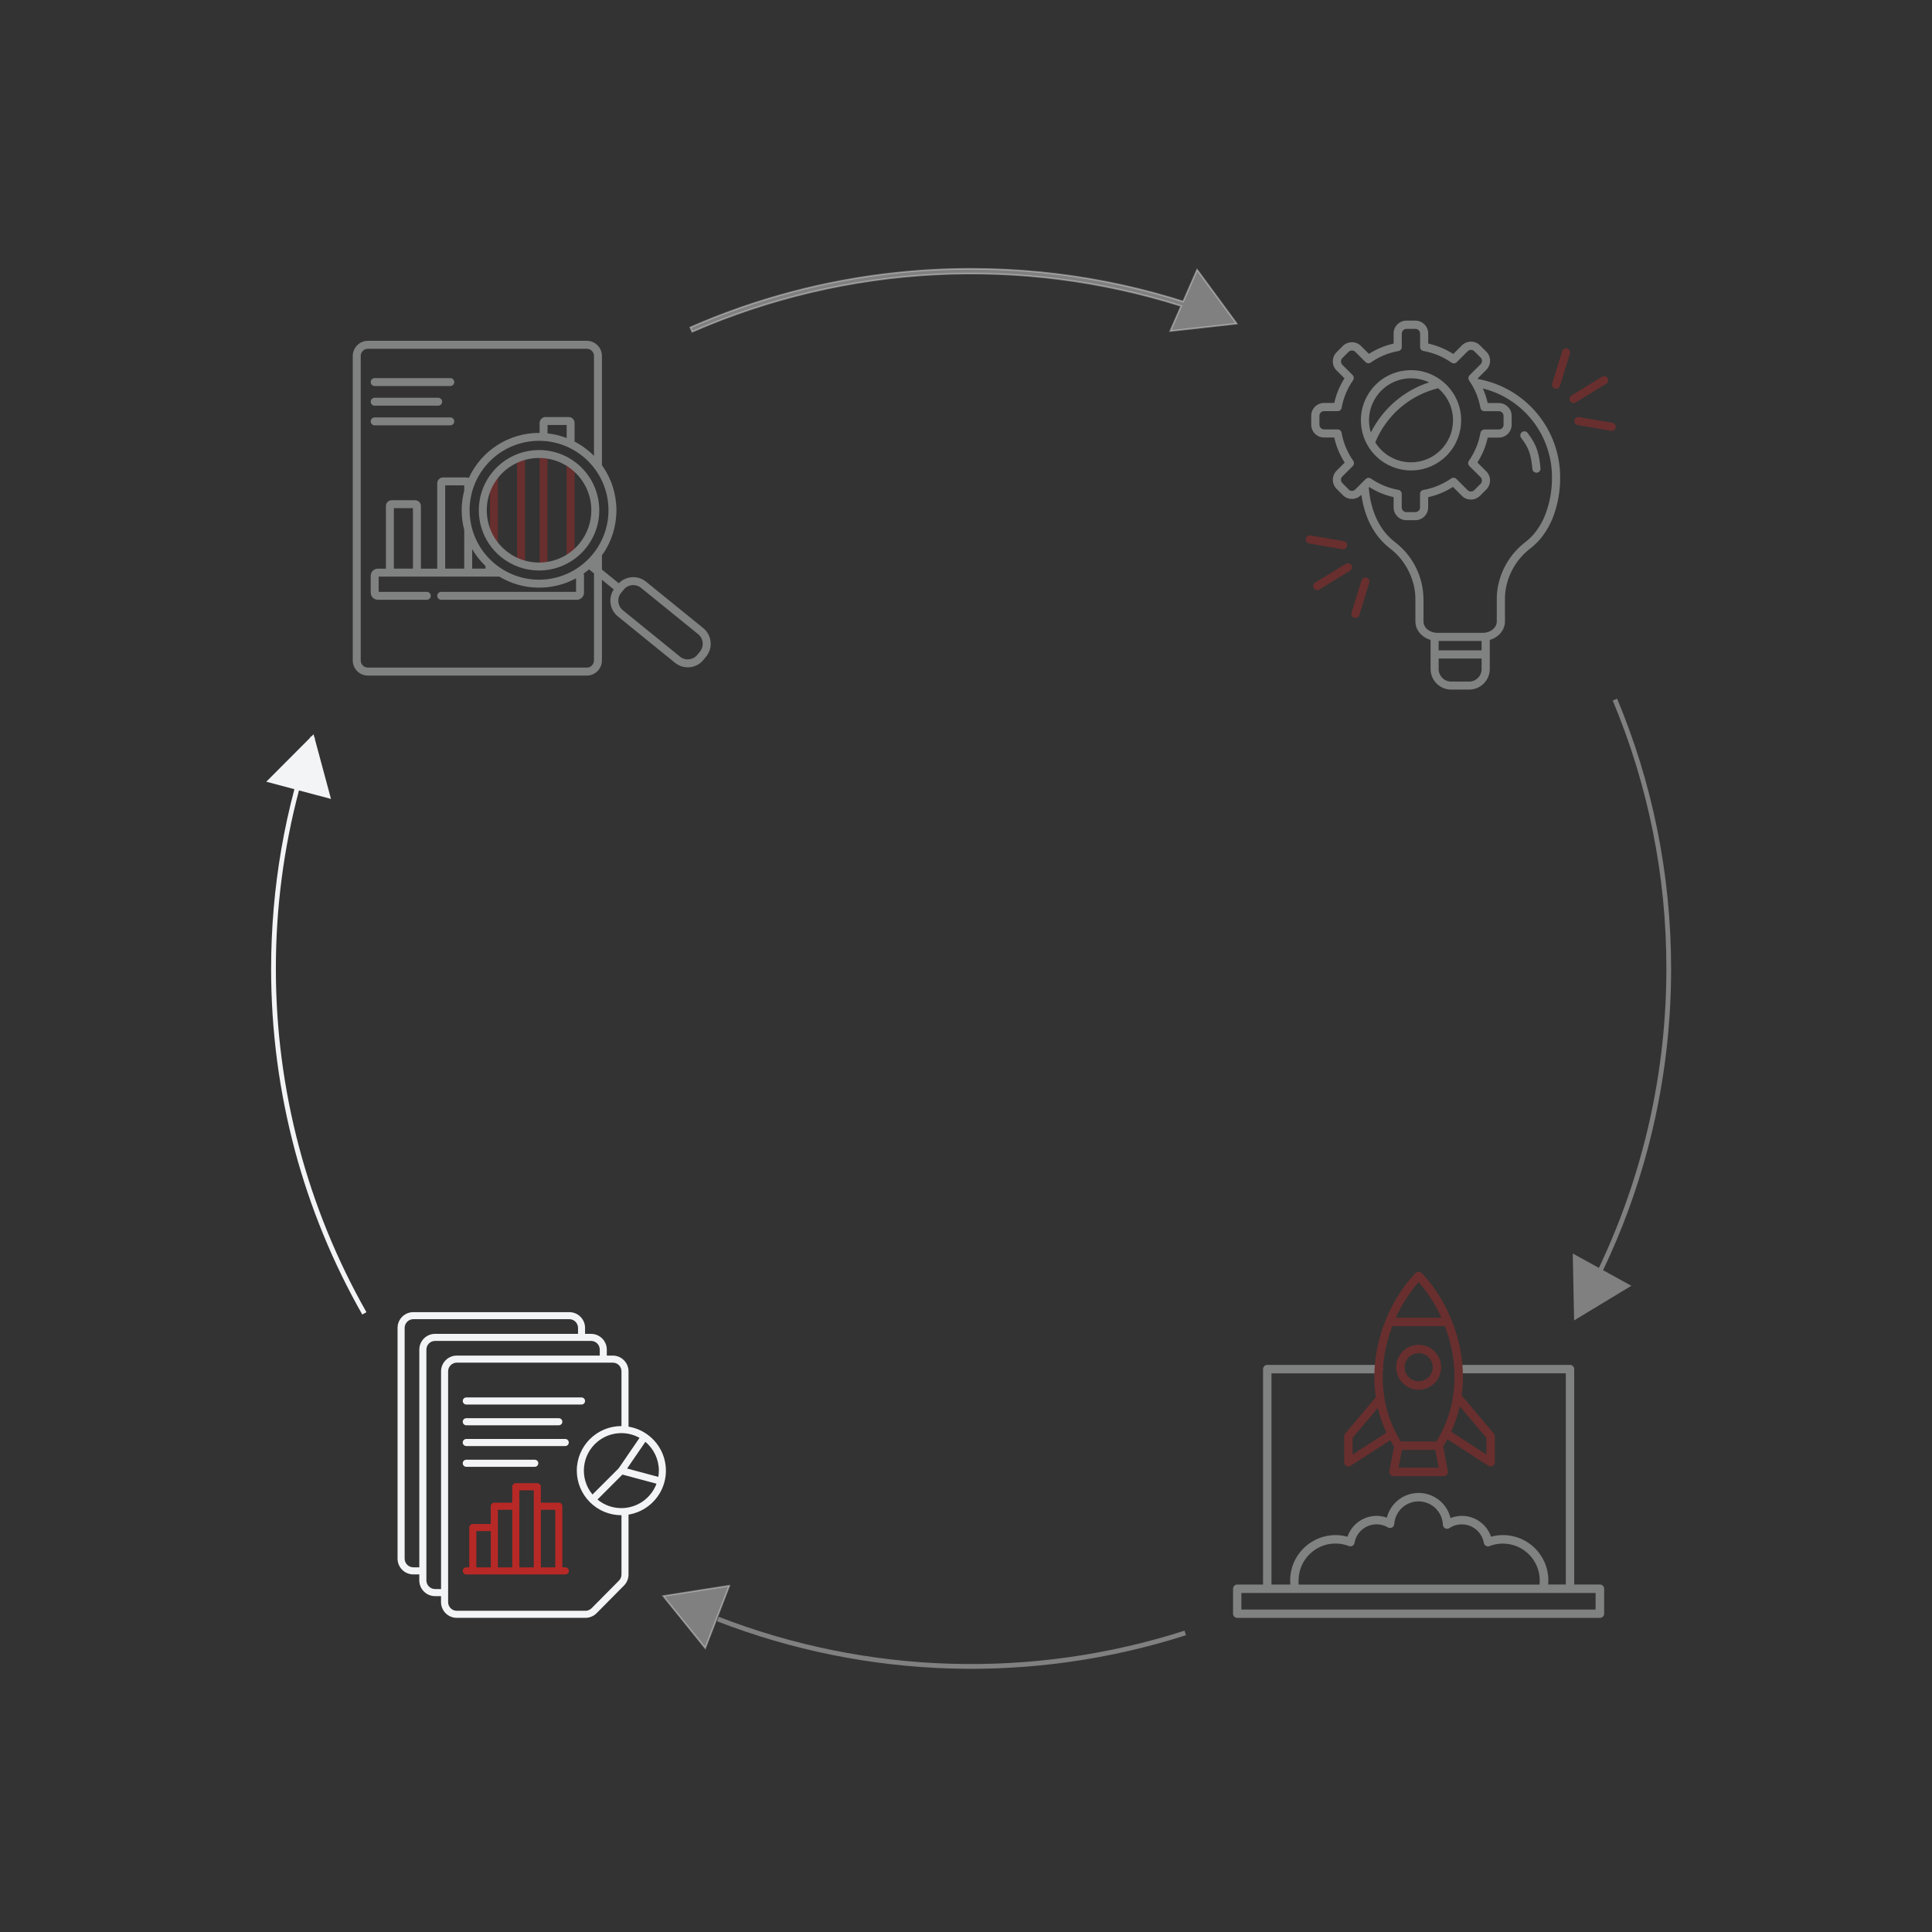 <?xml version="1.0" encoding="UTF-8"?> <svg xmlns="http://www.w3.org/2000/svg" xmlns:xlink="http://www.w3.org/1999/xlink" id="Ebene_1" viewBox="0 0 1216 1216"><rect x="0" y="0" width="1216" height="1216" fill="#333333" stroke="none"/><defs><style>.cls-1,.cls-2,.cls-3{fill:#f3f4f6;}.cls-4{clip-path:url(#clippath-2);}.cls-5{clip-path:url(#clippath-6);}.cls-2,.cls-6,.cls-3,.cls-7{opacity:.4;}.cls-8{clip-path:url(#clippath-1);}.cls-9{clip-path:url(#clippath-4);}.cls-3,.cls-7{stroke:#f3f4f6;}.cls-10{clip-path:url(#clippath);}.cls-11,.cls-7{fill:none;}.cls-12{clip-path:url(#clippath-3);}.cls-13{fill:#b72926;}.cls-14{clip-path:url(#clippath-5);}.cls-7{stroke-miterlimit:10;stroke-width:3px;}</style><clipPath id="clippath"><rect class="cls-11" width="1216" height="1216"></rect></clipPath><clipPath id="clippath-1"><rect class="cls-11" x="163.62" y="166.57" width="888.75" height="888.87"></rect></clipPath><clipPath id="clippath-2"><rect class="cls-11" x="163.62" y="166.57" width="888.75" height="888.87"></rect></clipPath><clipPath id="clippath-3"><rect class="cls-11" x="222.04" y="214.52" width="225.28" height="210.7"></rect></clipPath><clipPath id="clippath-4"><rect class="cls-11" x="776.11" y="800.45" width="233.58" height="217.85"></rect></clipPath><clipPath id="clippath-5"><rect class="cls-11" x="250.23" y="825.86" width="168.9" height="192.43"></rect></clipPath><clipPath id="clippath-6"><rect class="cls-11" x="821.81" y="201.78" width="195.15" height="232.22"></rect></clipPath></defs><g class="cls-10"><g id="Zeichenfläche_2"><g id="loesungen-arbeitsablauf"><g id="Gruppe_14961"><g class="cls-8"><g id="Gruppe_14960"><g id="Gruppe_14959"><g class="cls-4"><g id="Gruppe_14958"><path id="Pfad_51935" class="cls-7" d="m451.81,1019.01c94.16,36.52,198.01,39.61,294.18,8.76"></path><path id="Vereinigungsmenge_2" class="cls-2" d="m990.38,812.85l-.49-23.9,16.45,9.06c27.96-58.82,42.47-123.13,42.47-188.25.11-57.97-11.37-115.37-33.77-168.84l2.77-1.16c5.48,13.09,10.38,26.6,14.55,40.16,4.22,13.71,7.81,27.8,10.66,41.87,2.89,14.25,5.1,28.84,6.55,43.35,1.48,14.73,2.23,29.74,2.23,44.62,0,19.31-1.25,38.6-3.75,57.75-2.45,18.71-6.11,37.25-10.94,55.49-6.98,26.31-16.4,51.91-28.14,76.47l4.24,2.33,13.57,7.47-17.93,10.85-18.11,10.95-.37-18.22Z"></path><path id="Vereinigungsmenge_1" class="cls-1" d="m185.64,724.16c-4.93-18.42-8.66-37.14-11.17-56.04-2.55-19.35-3.83-38.84-3.83-58.35,0-12.67.55-25.47,1.62-38.03,1.06-12.41,2.67-24.9,4.77-37.13,2.19-12.72,4.95-25.39,8.26-37.9l-17.67-4.71,12.87-12.91,14.73-14.78c.09-.25.17-.49.26-.74l.35.12,1.53-1.53.62,2.29.33.12c-.06.16-.11.32-.17.48l6.15,22.83,4.03,14.96-20.15-5.36c-9.69,36.65-14.58,74.4-14.54,112.3-.02,75.75,19.62,150.21,57,216.1l-2.61,1.48c-18.47-32.45-32.71-67.13-42.39-103.19Z"></path><path id="Pfad_51939" class="cls-3" d="m459.04,998.04l-7.54,19.55-7.63,19.74-11.44-14.19-15.01-18.6,26.32-4.12,15.3-2.39Z"></path><path class="cls-3" d="m769.23,191.23l-15.78-21.46-8.76,20.01c-2.66-.84-5.32-1.67-7.98-2.46-13.28-3.94-26.91-7.29-40.52-9.95-13.78-2.69-27.87-4.75-41.89-6.11-14.21-1.38-28.71-2.08-43.08-2.08-15.54,0-31.07.81-46.52,2.43-44.92,4.7-88.84,16.32-130.21,34.46l1.2,2.75h0c97.59-42.58,206.95-48.1,307.77-16.24l-6.92,15.78,21.04-2.33,20.83-2.32-9.18-12.48Z"></path></g></g></g></g></g></g><g id="Gruppe_15332" class="cls-6"><g class="cls-12"><g id="Gruppe_15331"><path id="Pfad_55370" class="cls-13" d="m310.93,344.61c-1.38,0-2.5-1.12-2.5-2.5v-41.4c0-1.38,1.12-2.5,2.5-2.5s2.5,1.12,2.5,2.5v41.4c0,1.38-1.12,2.5-2.5,2.5"></path><path id="Pfad_55371" class="cls-13" d="m327.93,356.11c-1.38,0-2.5-1.12-2.5-2.5v-64.87c0-1.38,1.12-2.5,2.5-2.5s2.5,1.12,2.5,2.5v64.86c0,1.38-1.12,2.5-2.5,2.5"></path><path id="Pfad_55372" class="cls-13" d="m359.14,352.35c-1.38,0-2.5-1.12-2.5-2.5v-57.3c0-1.38,1.12-2.5,2.5-2.5s2.5,1.12,2.5,2.5v57.3c0,1.38-1.12,2.5-2.5,2.5"></path><path id="Pfad_55373" class="cls-13" d="m342.12,359.07c-1.38,0-2.5-1.12-2.5-2.5v-70.78c0-1.38,1.12-2.5,2.5-2.5s2.5,1.12,2.5,2.5v70.78c0,1.38-1.12,2.5-2.5,2.5"></path><path id="Pfad_55374" class="cls-1" d="m235.83,242.97h47.59c1.38,0,2.5-1.12,2.5-2.5s-1.12-2.5-2.5-2.5h-47.59c-1.38,0-2.5,1.12-2.5,2.5s1.12,2.5,2.5,2.5"></path><path id="Pfad_55375" class="cls-1" d="m235.83,255.34h39.98c1.38,0,2.5-1.12,2.5-2.5s-1.12-2.5-2.5-2.5h-39.98c-1.38,0-2.5,1.12-2.5,2.5s1.12,2.5,2.5,2.5"></path><path id="Pfad_55376" class="cls-1" d="m235.83,267.71h47.59c1.38,0,2.5-1.12,2.5-2.5s-1.12-2.5-2.5-2.5h-47.59c-1.38,0-2.5,1.12-2.5,2.5s1.12,2.5,2.5,2.5"></path><path id="Pfad_55377" class="cls-1" d="m363.16,291.73c-16.26-13.19-40.13-10.7-53.32,5.56-13.19,16.26-10.7,40.13,5.56,53.32,6.73,5.46,15.13,8.45,23.8,8.47,1.34,0,2.67-.07,4-.21,20.82-2.17,35.95-20.81,33.78-41.63-1.04-10-6.01-19.18-13.82-25.51m1.67,50.17c-11.45,14.11-32.17,16.26-46.28,4.81-14.11-11.45-16.26-32.17-4.81-46.28,5.5-6.77,13.46-11.09,22.13-11.99,1.15-.12,2.31-.18,3.47-.18,18.17.04,32.88,14.8,32.84,32.97-.01,7.53-2.61,14.82-7.35,20.67"></path><path id="Pfad_55378" class="cls-1" d="m447.24,403.88c-.34-3.36-2-6.44-4.62-8.56l-36.03-29.23c-5.12-4.13-12.54-3.69-17.13,1.01l-10.6-8.6v-8.96c12.17-16.95,12.17-39.77,0-56.72v-68.79c0-5.25-4.27-9.51-9.52-9.52h-137.78c-5.25,0-9.51,4.26-9.52,9.52v191.66c0,5.26,4.26,9.51,9.52,9.52h137.78c5.26,0,9.51-4.26,9.52-9.52v-50.75l7.45,6.04c-3.66,5.46-2.56,12.82,2.54,16.97l36.03,29.23c5.46,4.42,13.46,3.58,17.89-1.86l1.72-2.12c2.13-2.62,3.12-5.98,2.76-9.33m-103.44-39.25c-24,2.5-45.49-14.93-48-38.93-2.5-24,14.93-45.49,38.93-48,24-2.5,45.49,14.93,48,38.93,0,0,0,0,0,.01,2.47,23.99-14.94,45.46-38.93,47.99m-46.61-6.71v-12.25c2.29,3.9,5.1,7.47,8.37,10.6v1.64h-8.37Zm-5.01-49.13c-2.15,8.12-2.15,16.66,0,24.79v24.34h-11.99v-52.43h11.99v3.29Zm64.45-33.1c-3.86-1.48-7.9-2.46-12.01-2.92v-5.27h12.02v8.19Zm17.21,140.01c0,2.49-2.02,4.51-4.51,4.51h-137.78c-2.49,0-4.51-2.02-4.51-4.51v-191.66c0-2.49,2.02-4.51,4.51-4.51h137.78c2.49,0,4.51,2.02,4.51,4.51v62.87c-3.58-3.6-7.69-6.63-12.2-8.97v-11.69c0-2.07-1.69-3.75-3.76-3.75h-14.5c-2.07,0-3.76,1.68-3.76,3.75v6.24c-19.15-.16-36.6,10.95-44.57,28.36-.48-.23-1.01-.35-1.55-.35h-14.62c-2.04,0-3.69,1.66-3.69,3.7v53.74h-10.28v-39.47c0-1.99-1.62-3.61-3.61-3.61h-14.8c-1.99,0-3.61,1.62-3.61,3.61v39.47h-5.07c-2.48,0-4.49,2.01-4.5,4.49v10.6c0,2.48,2.02,4.49,4.5,4.49h30.8c1.38,0,2.5-1.12,2.5-2.5s-1.12-2.5-2.5-2.5h-30.3v-9.57h75.94c14.78,8.86,33.14,9.27,48.29,1.06v8.51h-84.86c-1.38,0-2.5,1.12-2.5,2.5s1.12,2.5,2.5,2.5h85.38c2.48,0,4.48-2.01,4.49-4.49v-10.6c0-.48-.08-.96-.23-1.41,1.17-.83,2.3-1.7,3.41-2.64l3.11,2.53v54.81Zm-113.94-57.78h-12v-38.07h12v38.07Zm180.69,52.14l-1.72,2.12c-2.69,3.3-7.54,3.81-10.85,1.13l-36.03-29.23c-3.29-2.69-3.8-7.54-1.13-10.85l1.72-2.12c1.29-1.59,3.16-2.6,5.19-2.8.27-.03.55-.04.82-.04,1.76,0,3.47.6,4.83,1.71l36.03,29.23c3.29,2.69,3.8,7.53,1.13,10.85"></path></g></g></g><g id="Gruppe_15336" class="cls-6"><g class="cls-9"><g id="Gruppe_15335"><path id="Pfad_55388" class="cls-1" d="m1007.03,997.29h-16.21v-135.57c0-1.47-1.19-2.65-2.65-2.65h-70.12c-1.47,0-2.65,1.19-2.65,2.65s1.19,2.66,2.65,2.66h67.46v132.91h-11.08c.08-.86.12-1.72.12-2.58-.02-15.75-12.78-28.52-28.54-28.54-2.55,0-5.08.34-7.54,1.02-3.48-10.13-14.51-15.53-24.65-12.05-.29.1-.57.2-.85.32-2.68-11.09-13.83-17.91-24.92-15.23-7.44,1.79-13.27,7.55-15.16,14.97-10.09-3.56-21.17,1.73-24.73,11.83-.02.06-.04.12-.06.18-2.45-.68-4.99-1.02-7.54-1.02-15.75.02-28.52,12.78-28.54,28.54,0,.86.04,1.72.12,2.58h-11.87v-132.92h67.46c1.47,0,2.65-1.19,2.65-2.65s-1.19-2.66-2.65-2.66h-70.12c-1.47,0-2.66,1.19-2.66,2.65v135.57h-16.21c-1.47,0-2.65,1.19-2.65,2.65,0,0,0,0,0,0v15.69c0,1.47,1.19,2.65,2.65,2.65h228.27c1.47,0,2.65-1.19,2.65-2.65v-15.69c0-1.47-1.19-2.65-2.65-2.65m-189.68-2.58c.01-12.82,10.4-23.21,23.23-23.23,2.88,0,5.73.53,8.41,1.59h0c.05.02.11.03.17.05.26.09.53.14.8.14h.02c.08,0,.15-.01.23-.02s.18-.01.26-.03.14-.04.21-.06c.09-.03.17-.05.26-.08s.13-.06.2-.09.16-.08.23-.13.12-.08.18-.13c.07-.05.14-.11.2-.17.05-.05.11-.1.15-.15.07-.07.13-.15.18-.23.04-.05.08-.1.11-.16.06-.1.12-.2.16-.31.02-.04.04-.07.06-.11,0,0,0-.02,0-.03.05-.12.08-.25.11-.38,0-.04.02-.08.03-.12h0c1.35-7.67,8.65-12.79,16.32-11.44,1.66.29,3.25.88,4.7,1.73.02.01.05.02.07.03.09.05.18.09.27.12.07.03.15.06.22.09s.16.04.24.06c.09.02.19.04.28.05.03,0,.05.01.08.01.06,0,.11,0,.16,0,.09,0,.18,0,.27,0,.09,0,.18-.02.26-.04.08-.01.16-.03.24-.06.08-.02.15-.05.23-.08.09-.03.17-.07.26-.12.06-.03.11-.07.17-.1.09-.06.18-.12.26-.19.05-.04.09-.08.14-.12.08-.07.16-.15.22-.24.05-.05.09-.12.13-.18s.08-.1.12-.16c.02-.03.02-.06.04-.08.04-.07.07-.15.11-.23.04-.08.07-.17.1-.26.02-.07.04-.15.05-.23.02-.1.04-.19.05-.29,0-.03.01-.05.01-.08.59-8.45,7.91-14.83,16.37-14.24,7.79.54,13.93,6.85,14.26,14.65,0,.06.02.12.02.18,0,.09.02.19.04.28.02.09.04.17.07.25.02.08.05.16.08.23.04.09.09.19.15.28.03.05.05.1.08.15,0,.01.02.02.02.03.06.09.13.17.21.25.04.05.08.1.13.15.07.06.15.13.22.18.06.05.11.1.17.14.09.06.19.11.28.15.05.03.11.06.16.09.12.05.24.08.36.11.04.01.08.03.13.04s.06,0,.09,0c.14.03.29.04.43.04h.11c.05,0,.11-.02.16-.02.1,0,.2-.02.3-.04.08-.02.16-.04.24-.07s.17-.05.25-.09c.09-.04.18-.09.26-.14.05-.03.1-.05.15-.08,6.49-4.3,15.24-2.52,19.54,3.98,1.07,1.61,1.79,3.43,2.13,5.33h0s.02.08.03.12c.03.13.06.26.11.38,0,0,0,.02,0,.03.01.04.04.07.05.11.05.11.1.22.16.32.03.05.07.1.11.15.06.08.12.16.19.24.05.05.09.1.14.14.07.07.14.13.22.18.05.04.11.08.16.12.08.05.17.1.26.14.06.03.11.06.17.08.1.04.19.07.29.1.06.02.12.04.18.05.1.02.2.03.3.04.06,0,.13.02.19.02h.02c.15,0,.3-.01.45-.04h0c.11-.02.22-.05.32-.09.07-.02.14-.03.2-.06h0c2.68-1.06,5.53-1.6,8.41-1.59,12.82.01,23.21,10.4,23.23,23.23,0,.86-.05,1.72-.15,2.58h-151.57c-.1-.86-.15-1.72-.15-2.58m187.02,18.27h-222.95v-10.4h16.13s.05,0,.08,0h190.53s.05,0,.08,0h16.13v10.4Z"></path><path id="Pfad_55389" class="cls-13" d="m892.91,874.7c7.82,0,14.15-6.33,14.15-14.15,0-7.82-6.33-14.15-14.15-14.15-7.82,0-14.15,6.33-14.15,14.15h0c0,7.81,6.34,14.14,14.15,14.15m0-22.99c4.88,0,8.84,3.96,8.84,8.84s-3.96,8.84-8.84,8.84c-4.88,0-8.84-3.96-8.84-8.84h0c0-4.88,3.96-8.84,8.84-8.84"></path><path id="Pfad_55390" class="cls-13" d="m940.24,902.27l-20.04-23.69c-.07-.07-.14-.14-.22-.21,3.96-29.11-7.61-58.77-25.18-77.14-1.07-1.05-2.77-1.05-3.84,0-17.79,18.6-29.41,48.76-25.01,78.22l-19.29,22.82c-.41.48-.63,1.09-.63,1.71v16.38c0,1.47,1.19,2.65,2.65,2.66.51,0,1.02-.15,1.45-.43l24.93-16.17c.74,1.34,1.52,2.67,2.35,3.99l-2.97,15.51c-.28,1.44.67,2.83,2.11,3.11.16.03.33.05.5.05h31.67c1.47,0,2.66-1.19,2.65-2.66,0-.17-.02-.33-.05-.5l-2.97-15.51c.94-1.49,1.82-3,2.65-4.53l25.76,16.71c1.23.8,2.87.45,3.67-.78.28-.43.43-.93.43-1.44v-16.38c0-.63-.22-1.23-.63-1.71m-47.35-95.28c5.87,6.69,10.7,14.22,14.33,22.34h-28.67c3.63-8.12,8.47-15.65,14.33-22.34m-16.55,27.65h33.1c8.57,22.5,9.05,49.5-5.34,72.61h-22.42c-14.4-23.12-13.92-50.12-5.34-72.61m-24.99,80.84v-10.52l15.89-18.79c1.26,5.34,3.07,10.54,5.4,15.51l-21.29,13.81Zm28.92,8.29l2.15-11.21h20.94l2.15,11.21h-25.24Zm55.29-8.29l-22.15-14.37c2.35-5.13,4.15-10.49,5.37-16l16.78,19.84v10.52Z"></path></g></g></g><g id="Gruppe_15338"><g class="cls-14"><g id="Gruppe_15337"><path id="Pfad_55391" class="cls-1" d="m293.48,884h72.53c1.23,0,2.22-1,2.22-2.22s-1-2.23-2.22-2.23h-72.53c-1.23,0-2.22,1-2.22,2.23s1,2.22,2.22,2.22"></path><path id="Pfad_55392" class="cls-1" d="m293.48,897.07h58.23c1.23,0,2.23-.99,2.23-2.22,0-1.23-.99-2.23-2.22-2.23h-58.24c-1.23,0-2.23.99-2.23,2.22,0,1.23.99,2.23,2.22,2.23h0"></path><path id="Pfad_55393" class="cls-1" d="m355.79,905.69h-62.32c-1.23,0-2.23.99-2.23,2.22,0,1.23.99,2.23,2.22,2.23h62.32c1.23,0,2.22-1,2.22-2.23,0-1.23-1-2.22-2.22-2.22"></path><path id="Pfad_55394" class="cls-13" d="m355.79,986.49h-1.86v-38.47c0-1.23-1-2.23-2.22-2.23h-11.31v-10.04c0-1.23-1-2.22-2.22-2.22h-13.54c-1.23,0-2.22,1-2.22,2.22v10.05h-11.31c-1.23,0-2.22,1-2.22,2.23h0v11.16h-11.32c-1.23,0-2.22,1-2.22,2.23h0v25.08h-1.86c-1.23,0-2.23.99-2.23,2.22,0,1.23.99,2.23,2.22,2.23h62.32c1.23,0,2.23-.99,2.23-2.22,0-1.23-.99-2.23-2.22-2.23h0m-56-22.86h9.09v22.86h-9.09v-22.86Zm13.54,22.86v-36.24h9.09v36.24h-9.09Zm13.53-48.51h9.09v48.51h-9.09v-48.51Zm13.54,12.27h9.09v36.24h-9.08v-36.24Z"></path><path id="Pfad_55395" class="cls-1" d="m293.48,923.21h43.11c1.23,0,2.22-1,2.22-2.23,0-1.23-1-2.22-2.22-2.22h-43.11c-1.23,0-2.23.99-2.23,2.22,0,1.23.99,2.23,2.22,2.23h0"></path><path id="Pfad_55396" class="cls-1" d="m418.17,932.89c3.07-11.44-1.39-23.57-11.13-30.31-.04-.03-.07-.07-.11-.09s-.06-.03-.09-.05c-3.38-2.3-7.22-3.84-11.25-4.5v-34.82c0-5.47-4.44-9.91-9.91-9.92h-3.76v-3.76c0-5.47-4.44-9.91-9.92-9.91h-3.76v-3.76c0-5.47-4.44-9.91-9.92-9.91h-98.18c-5.47,0-9.91,4.44-9.91,9.91v145.25c0,5.47,4.44,9.91,9.91,9.91h3.76v3.76c0,5.47,4.44,9.91,9.92,9.91h3.76v3.76c0,5.48,4.44,9.91,9.92,9.91h80.96c2.64,0,5.18-1.06,7.04-2.93l17.22-17.38c1.85-1.85,2.88-4.36,2.87-6.98v-37.68c10.88-1.79,19.7-9.78,22.58-20.42h0m-3.49-7.26c0,1.32-.11,2.63-.33,3.93l-19.65-5.27,11.5-16.78c5.38,4.48,8.49,11.11,8.49,18.11m-41.78,15.03c-8.31-10.03-6.92-24.9,3.12-33.21,7.49-6.2,18.01-7.18,26.5-2.45l-13.16,19.21-16.46,16.46Zm-112.75,45.83c-3.02,0-5.46-2.45-5.47-5.46v-145.25c0-3.02,2.45-5.46,5.47-5.47h98.18c3.02,0,5.46,2.45,5.47,5.47v3.76h-89.97c-5.47,0-9.91,4.44-9.92,9.91v137.04h-3.76Zm13.68,13.68c-3.02,0-5.46-2.45-5.47-5.46v-145.25c0-3.02,2.45-5.46,5.47-5.47h98.18c3.02,0,5.46,2.45,5.47,5.47v3.76h-89.97c-5.47,0-9.91,4.44-9.92,9.91v137.04h-3.76Zm117.32-9.17c0,1.44-.57,2.83-1.58,3.85l-17.22,17.38c-1.03,1.03-2.42,1.61-3.88,1.62h-80.96c-3.02,0-5.46-2.45-5.47-5.46v-145.25c0-3.02,2.45-5.46,5.47-5.47h98.18c3.02,0,5.46,2.45,5.46,5.47v34.45h-.07c-15.48,0-28.04,12.54-28.05,28.02,0,7.4,2.92,14.5,8.13,19.75.03.04.06.08.09.11s.07.06.11.09c5.24,5.21,12.33,8.13,19.72,8.13h.07v37.32Zm-.07-41.77c-5.49,0-10.81-1.91-15.03-5.42l15.7-15.7,21.45,5.75c-3.45,9.23-12.26,15.36-22.12,15.37"></path></g></g></g><g class="cls-6"><g class="cls-5"><g id="Gruppe_15339"><path id="Pfad_55397" class="cls-1" d="m860.65,280.09c8.59,15.16,27.84,20.49,43,11.91,15.16-8.59,20.49-27.84,11.91-43-2.04-3.6-4.77-6.77-8.04-9.32-.04-.04-.09-.07-.13-.1-13.77-10.67-33.58-8.15-44.25,5.62-7.68,9.91-8.76,23.43-2.75,34.44.07.16.16.32.26.46m53.88-15.56c0,14.6-11.83,26.43-26.42,26.44-9.17,0-17.69-4.75-22.51-12.56,6.99-17.01,21.68-29.67,39.54-34.06,5.96,5.01,9.4,12.4,9.39,20.19m-26.44-26.44c3.92,0,7.8.87,11.34,2.56-15.94,5.2-29.13,16.57-36.63,31.56-4.25-13.97,3.63-28.73,17.6-32.98,2.49-.76,5.09-1.14,7.69-1.14"></path><path id="Pfad_55398" class="cls-1" d="m930.22,238.52c-.06-.1-.12-.2-.18-.3l5.46-5.46c3.15-3.15,3.15-8.26,0-11.41l-3.98-3.97c-3.15-3.15-8.26-3.15-11.41,0l-5.41,5.41c-4.84-3.1-10.18-5.32-15.79-6.57v-6.36c0-4.46-3.62-8.07-8.08-8.07h-5.61c-4.46,0-8.07,3.61-8.08,8.07v6.39c-5.52,1.24-10.78,3.43-15.55,6.47l-4.97-4.97c-3.16-3.14-8.26-3.14-11.42,0l-3.97,3.97c-3.15,3.16-3.15,8.27,0,11.42l4.98,4.98c-3.02,4.75-5.19,9.99-6.42,15.49h-6.44c-4.45,0-8.06,3.61-8.07,8.07v5.62c0,4.45,3.61,8.06,8.07,8.07h6.42c1.24,5.61,3.46,10.96,6.57,15.8l-5.1,5.09c-3.15,3.16-3.15,8.27,0,11.43l3.96,3.97c3.16,3.15,8.26,3.15,11.42,0l.24-.24c2.01,14.45,8.06,25.99,17.77,33.59.32.24.64.48.98.76,9.41,7.44,15.39,19.78,15.23,31.54v.2c0,.12,0,.23,0,.34,0,.04,0,.07.01.11v13.15c0,5.43,4.01,10.04,9.55,11.65v18.29c.01,7.17,5.83,12.98,13,12.98h11.29c7.17,0,12.98-5.82,12.99-12.98v-18.28c5.54-1.61,9.55-6.22,9.55-11.65v-14.73c.03-2.49.31-4.98.85-7.42,2.08-9.55,7.52-18.03,15.31-23.93.03-.02.07-.04.1-.07,2.87-2.26,5.43-4.9,7.61-7.84,2.73-3.69,4.93-7.74,6.55-12.04,2.92-7.88,4.39-16.23,4.32-24.64,0-30.44-21.79-56.51-51.74-61.91m-81.39,69.49l-3.96-3.96c-1.15-1.16-1.15-3.02,0-4.18l6.58-6.58s.03-.03.04-.05.05-.06.07-.09c.09-.1.17-.2.24-.31.01-.02.02-.04.03-.07.07-.12.14-.25.19-.38,0-.01,0-.03.01-.05.05-.14.09-.28.12-.42,0-.03,0-.06,0-.09.02-.13.03-.26.03-.39,0-.05-.01-.11-.01-.16,0-.11-.02-.22-.04-.32-.01-.07-.04-.14-.06-.21-.02-.09-.05-.18-.08-.27-.08-.15-.16-.3-.24-.44,0-.01-.01-.03-.02-.04-3.72-5.27-6.23-11.31-7.34-17.66,0-.01,0-.02,0-.03-.02-.1-.05-.19-.08-.28-.02-.07-.04-.14-.07-.21s-.08-.15-.11-.22c-.04-.08-.08-.15-.12-.22-.04-.05-.08-.1-.12-.15-.06-.08-.12-.16-.19-.23-.04-.04-.09-.08-.14-.11-.08-.07-.16-.14-.24-.2-.05-.03-.11-.06-.16-.09-.09-.05-.18-.1-.27-.15-.06-.03-.12-.04-.18-.06-.1-.04-.2-.07-.3-.09-.06-.01-.12-.01-.18-.02-.11-.02-.21-.03-.32-.03h-8.53c-1.63,0-2.94-1.32-2.94-2.94v-5.62c0-1.63,1.32-2.94,2.94-2.94h8.53c.16,0,.32-.02.48-.05.06,0,.11-.03.16-.04.1-.02.2-.05.29-.09.06-.03.12-.05.18-.08.08-.04.16-.08.24-.13.06-.04.11-.07.16-.11.07-.05.14-.11.21-.17.05-.04.09-.09.14-.13.07-.07.13-.14.18-.22.04-.05.07-.1.1-.15.05-.08.1-.17.14-.26.03-.05.06-.1.08-.16.04-.1.07-.2.09-.3.01-.06.03-.11.05-.17,0-.01,0-.02,0-.03,1.12-6.24,3.58-12.17,7.21-17.37,0,0,0-.02.01-.03.05-.08.1-.17.14-.26.03-.06.07-.12.1-.19.03-.08.06-.17.08-.25.02-.08.05-.15.07-.23s.02-.15.03-.23c.01-.09.02-.17.02-.26,0-.08-.01-.16-.02-.23s0-.17-.02-.25-.04-.15-.07-.23-.04-.16-.07-.24-.07-.13-.1-.19c-.04-.09-.08-.17-.13-.25-.03-.05-.08-.1-.12-.15-.06-.09-.13-.17-.2-.25,0,0-.01-.01-.02-.02l-6.46-6.45c-1.14-1.16-1.14-3.02,0-4.18l3.97-3.97c1.16-1.15,3.02-1.15,4.18,0l6.45,6.45s.05.04.08.07c.06.05.11.1.17.14.1.07.2.14.3.2.06.03.12.07.18.1.12.05.24.1.36.13.06.01.11.04.16.05.18.04.37.06.55.07h0c.15,0,.3-.02.44-.04.04,0,.08-.02.13-.03.11-.02.21-.05.31-.09.05-.02.09-.03.14-.06.1-.05.2-.1.3-.16.04-.02.07-.04.11-.06.01,0,.02-.01.03-.02,5.22-3.66,11.17-6.13,17.44-7.26,0,0,.02,0,.03,0,.1-.02.2-.05.29-.08.07-.02.13-.04.2-.06.08-.03.15-.07.23-.12.07-.04.15-.08.22-.12.06-.04.11-.09.17-.13.07-.06.15-.11.22-.18.05-.05.1-.11.14-.17.06-.06.12-.13.17-.2.04-.07.08-.14.12-.21.04-.07.09-.14.12-.22s.05-.15.07-.22c.03-.08.06-.17.08-.26.01-.07.02-.14.03-.2.02-.1.03-.2.03-.31v-8.51c0-1.63,1.33-2.95,2.96-2.95h5.61c1.63,0,2.96,1.31,2.96,2.95v8.48c0,.1.01.19.03.29,0,.07.01.15.03.22.02.08.05.16.07.24.03.08.05.16.08.24s.07.13.11.19c.04.08.08.16.13.24.04.06.1.12.14.17s.11.14.17.2.12.1.18.15c.06.06.13.11.2.16.06.04.13.07.19.1.08.05.16.09.25.13.06.02.12.04.19.06.1.04.2.06.3.09h.03c6.35,1.13,12.38,3.64,17.66,7.35.01,0,.03.01.04.02.04.02.08.04.11.07.1.06.2.11.3.16.05.02.09.04.14.06.1.04.21.07.31.09.04,0,.08.02.13.03.15.03.3.04.44.04h0c.19,0,.37-.02.55-.07.05-.01.11-.03.16-.05.13-.04.25-.08.37-.13.06-.03.12-.06.18-.1.1-.06.21-.13.3-.2.06-.04.12-.09.17-.14.03-.02.06-.04.08-.07l6.89-6.89c1.15-1.15,3.02-1.15,4.17,0l3.98,3.98c1.14,1.15,1.14,3.01,0,4.17l-6.94,6.94s-.01.01-.02.02c-.07.08-.14.16-.2.25-.04.05-.08.1-.11.15-.05.09-.1.18-.14.27-.03.06-.06.11-.09.17-.04.1-.07.2-.09.31-.01.06-.04.11-.05.16-.02.13-.04.25-.05.38,0,.04,0,.07,0,.11,0,.14.02.28.04.41,0,.03,0,.05,0,.08.03.13.06.25.11.37.01.04.02.08.03.11.05.1.1.21.16.31.03.05.05.1.08.15,0,.01.01.03.02.04.61.88,1.19,1.79,1.78,2.79,2.63,4.46,4.44,9.36,5.35,14.46,0,0,0,.02,0,.03.01.07.04.13.06.2.02.09.05.18.08.26.03.06.06.12.09.18.04.08.08.16.13.24.04.06.07.11.11.16.05.07.11.14.17.21.05.05.09.09.14.14.06.06.13.12.2.17.06.04.11.08.17.12.08.05.15.09.24.13.06.03.12.06.18.08.09.04.19.07.29.09.06.01.11.03.17.04.16.03.32.05.48.05h9.09c1.63,0,2.95,1.32,2.95,2.95v5.62c0,1.62-1.32,2.94-2.95,2.94h-9.1c-.09,0-.17.02-.26.03s-.17.01-.25.03-.14.04-.21.07c-.09.03-.18.05-.27.09-.07.03-.12.07-.18.1-.08.04-.16.09-.24.14-.07.05-.13.11-.2.16s-.12.1-.18.15c-.07.07-.13.14-.18.22-.04.05-.09.1-.13.16-.05.08-.09.16-.13.24-.04.07-.08.13-.11.2s-.05.15-.07.22c-.03.09-.06.18-.08.27,0,.01,0,.02,0,.03-1.1,6.31-3.59,12.31-7.27,17.56,0,0,0,.02-.02.03-.06.09-.11.18-.15.27-.03.06-.07.12-.1.18-.03.09-.06.17-.08.26-.02.07-.05.14-.07.22s-.02.17-.03.25c-.01.08-.02.16-.02.24,0,.08.01.17.02.25s0,.16.02.24.04.16.07.25.04.15.07.23.07.14.1.21c.04.08.08.16.13.24.04.06.08.11.13.16.06.08.12.16.19.24,0,0,.01.02.02.03l7.07,7.07c1.14,1.15,1.14,3.01,0,4.16l-3.97,3.98c-.55.55-1.3.86-2.09.86h0c-.78,0-1.53-.31-2.08-.86l-7.08-7.07s-.01-.01-.02-.02c-.08-.07-.16-.14-.24-.2-.05-.04-.1-.09-.16-.12s-.14-.08-.22-.11c-.08-.04-.15-.08-.23-.12-.05-.02-.11-.03-.17-.05-.1-.04-.21-.06-.31-.09-.05,0-.1,0-.14-.01-.11-.02-.23-.03-.35-.03-.05,0-.1.01-.15.01-.11,0-.23.02-.34.04-.05.01-.1.03-.15.04-.11.03-.22.06-.33.1-.05.02-.09.05-.14.08-.1.05-.2.11-.3.17,0,0-.02,0-.02.01-5.23,3.65-11.2,6.12-17.48,7.23-.01,0-.02,0-.03,0-.1.02-.2.05-.29.08-.07.02-.14.04-.2.06-.08.04-.16.08-.24.12s-.14.07-.21.11-.12.1-.19.15-.14.1-.2.16-.11.12-.16.18-.11.12-.16.19c-.04.07-.09.14-.12.22-.04.07-.08.14-.12.21-.03.07-.05.14-.07.22-.03.08-.06.17-.08.26-.01.07-.02.14-.03.21-.02.1-.03.2-.03.3v8.55c0,1.63-1.33,2.94-2.96,2.94h-5.61c-1.62,0-2.94-1.31-2.95-2.94v-8.57c0-.1-.01-.2-.03-.3,0-.07-.01-.14-.03-.21-.02-.08-.05-.17-.08-.25-.03-.08-.04-.16-.08-.23s-.07-.13-.11-.2c-.04-.08-.08-.16-.13-.24-.05-.06-.09-.12-.15-.18-.06-.07-.11-.14-.17-.2s-.12-.1-.19-.15c-.06-.06-.13-.11-.19-.15-.06-.04-.13-.07-.2-.11-.08-.05-.16-.09-.24-.12-.06-.03-.13-.04-.2-.06-.1-.03-.19-.06-.29-.08h-.03c-6.2-1.12-12.09-3.55-17.27-7.13h-.02c-.08-.06-.17-.11-.26-.16-.06-.03-.13-.07-.19-.1s-.13-.04-.19-.06c-.1-.04-.2-.06-.3-.09-.03,0-.07,0-.1-.01-.13-.02-.26-.03-.39-.04-.03,0-.07,0-.1,0-.13,0-.25.01-.38.04-.06.01-.11.03-.17.05-.1.02-.2.05-.3.09-.06.03-.12.06-.18.09-.09.04-.18.09-.26.14-.06.04-.11.08-.16.12-.08.06-.16.13-.24.19,0,0-.01.01-.02.02l-6.62,6.62c-1.15,1.15-3.02,1.15-4.18,0m83.71,101.22h-27.03v-5.89h27.03v5.89Zm-7.86,19.66h-11.29c-4.34,0-7.86-3.52-7.87-7.86v-6.66h27.03v6.66c0,4.34-3.52,7.86-7.86,7.86m48.18-105.64c-1.45,3.86-3.43,7.5-5.87,10.81-1.88,2.54-4.09,4.83-6.58,6.79,0,0-.02,0-.02.01-8.82,6.63-14.97,16.21-17.33,26.99-.59,2.68-.91,5.4-.96,8.14h0v15.09c0,3.87-4,7.14-8.73,7.14h-28.66c-4.82,0-8.74-3.2-8.74-7.14v-13.87h0c-.04-13.81-6.35-26.86-17.15-35.47-.38-.31-.76-.61-1.09-.84-11.76-9.23-15.34-23.44-16.22-34.15l.28-.28c4.72,2.98,9.92,5.12,15.37,6.34v6.45c0,4.45,3.62,8.06,8.07,8.06h5.61c4.46,0,8.07-3.61,8.08-8.06v-6.43c5.53-1.23,10.81-3.41,15.59-6.45l5.6,5.59c1.51,1.52,3.56,2.37,5.7,2.36h.01c2.14,0,4.2-.84,5.71-2.36l3.97-3.97c3.15-3.15,3.15-8.26,0-11.41l-5.59-5.59c3.07-4.8,5.27-10.11,6.5-15.67h6.97c4.45,0,8.06-3.61,8.07-8.06v-5.62c0-4.46-3.62-8.07-8.07-8.07h-6.99c-.71-3.15-1.73-6.22-3.05-9.17,25.66,6.44,43.61,29.56,43.49,56.01.07,7.78-1.28,15.51-3.98,22.81"></path><path id="Pfad_55399" class="cls-1" d="m957.87,272.01c-1.12.87-1.32,2.47-.46,3.59,5.31,6.87,6.24,11.25,7.09,19.62.13,1.31,1.23,2.3,2.54,2.3.09,0,.17,0,.26-.01,1.41-.14,2.43-1.4,2.29-2.81,0,0,0,0,0,0-.85-8.4-1.82-14.08-8.13-22.24-.86-1.12-2.47-1.33-3.59-.46,0,0,0,0,0,0"></path><path id="Pfad_55400" class="cls-13" d="m1011,241.5c1.21-.74,1.58-2.32.84-3.52-.74-1.21-2.32-1.58-3.52-.84h0l-19.25,11.8c-1.21.74-1.58,2.32-.84,3.52.74,1.21,2.32,1.58,3.52.84l19.25-11.8Z"></path><path id="Pfad_55401" class="cls-13" d="m1014.84,266.12l-20.96-3.62c-1.39-.24-2.72.69-2.96,2.09s.69,2.72,2.09,2.96h0l20.96,3.62c.15.02.29.04.44.04,1.41,0,2.56-1.15,2.56-2.56,0-1.25-.9-2.31-2.13-2.52"></path><path id="Pfad_55402" class="cls-13" d="m978.64,244.56c1.35.42,2.78-.34,3.2-1.69l6.28-20.32c.42-1.35-.34-2.79-1.69-3.21-1.35-.42-2.79.34-3.21,1.69h0l-6.27,20.32c-.42,1.35.34,2.78,1.69,3.2"></path><path id="Pfad_55403" class="cls-13" d="m850.55,355.71c-.74-1.21-2.32-1.58-3.52-.84,0,0,0,0,0,0l-19.26,11.8c-1.22.72-1.62,2.29-.9,3.51s2.29,1.62,3.51.9c.03-.01.05-.03.07-.05l19.25-11.8c1.21-.74,1.58-2.32.84-3.52"></path><path id="Pfad_55404" class="cls-13" d="m845.33,345.7c1.41,0,2.56-1.15,2.56-2.56,0-1.25-.9-2.31-2.13-2.52l-20.96-3.62c-1.4-.2-2.7.77-2.9,2.17-.2,1.35.7,2.61,2.03,2.88l20.96,3.62c.15.02.29.04.44.04"></path><path id="Pfad_55405" class="cls-13" d="m860.13,363.61c-1.35-.42-2.78.34-3.2,1.69,0,0,0,0,0,0l-6.28,20.32c-.42,1.35.34,2.79,1.69,3.21,1.35.42,2.79-.34,3.21-1.69l6.28-20.32c.42-1.35-.34-2.78-1.69-3.2"></path></g></g></g></g></g></g></svg> 